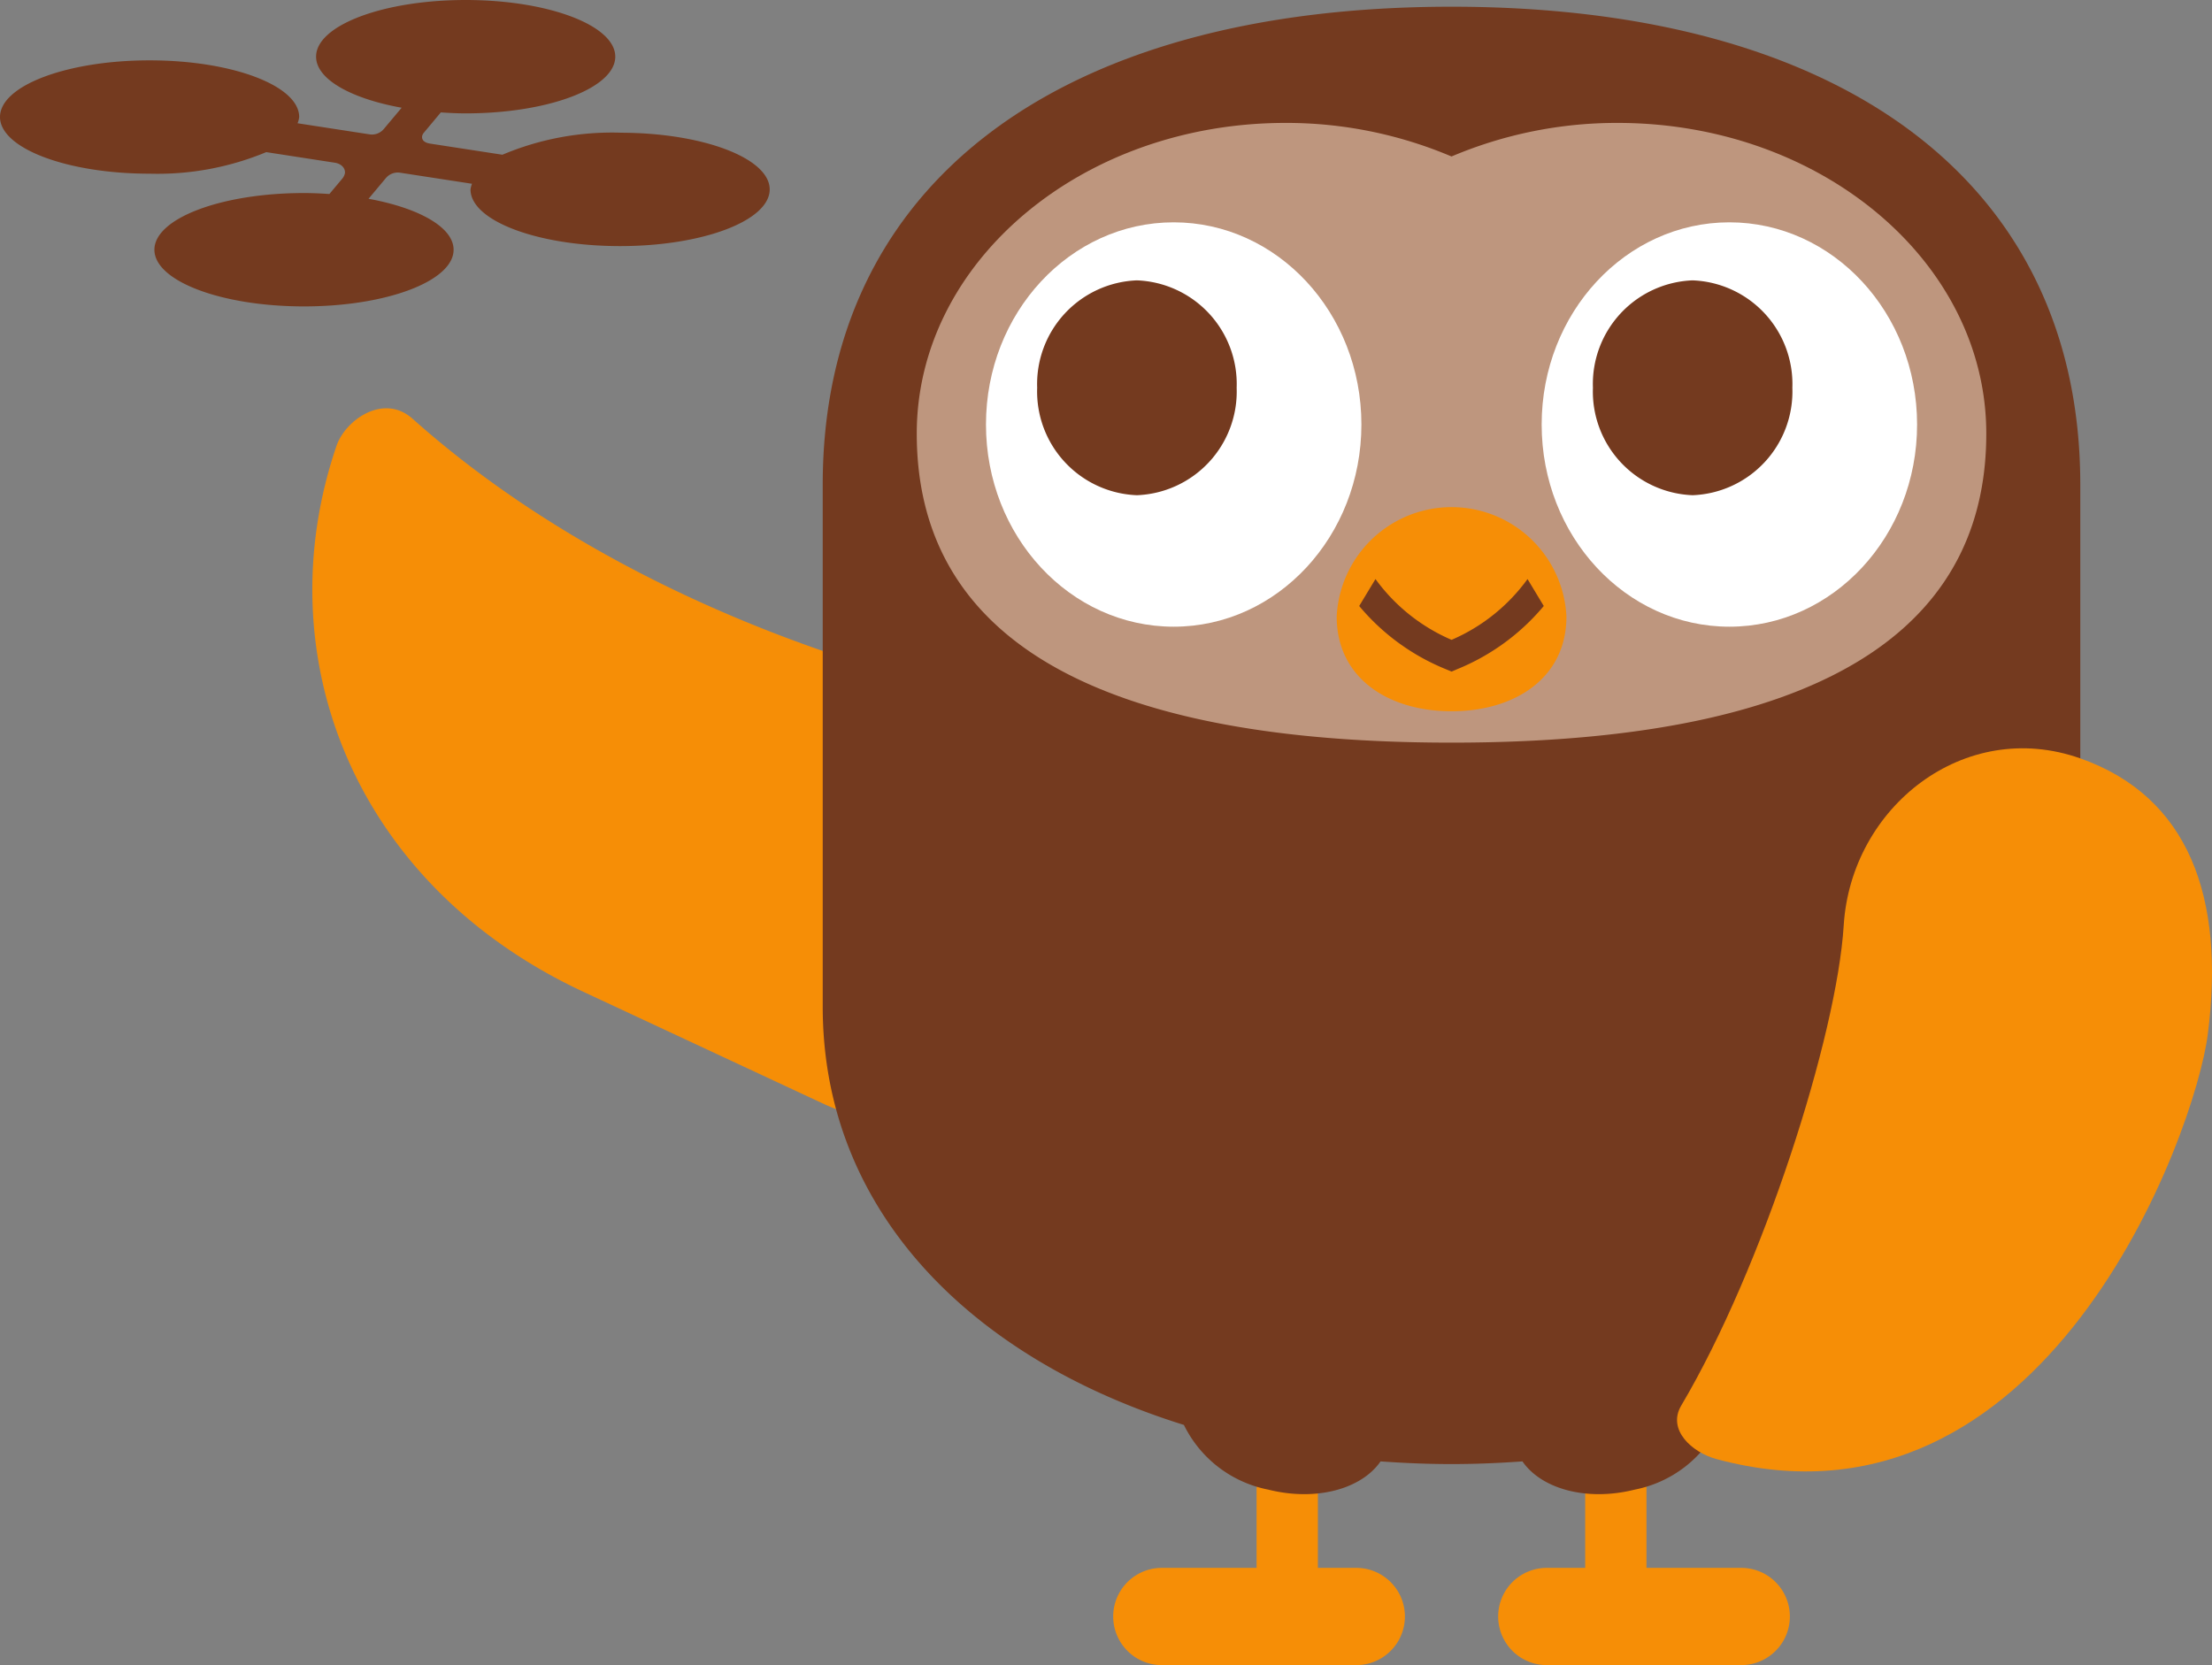 <svg xmlns="http://www.w3.org/2000/svg" width="123.099" height="92.676" viewBox="0 0 123.099 92.676">
  <rect x="0" y="0" width="123.099" height="92.676" fill="#808080" stroke="none"/>
  <g id="owl_img" transform="translate(-896.5 -3621.5)">
    <path id="パス_936651" data-name="パス 936651" d="M51.612,40.015c2.148-6.047-1.063-12.72-6.879-15.432,0,0-18.724-3.121-32.745-15.622-1.616-1.44-3.745.076-4.233,1.51C3.782,22.119,8.685,34.885,21.5,40.858l13.33,6.218a12.29,12.29,0,0,0,16.785-7.061" transform="translate(907.471 3635.845)" fill="#f68e06"/>
    <path id="パス_936652" data-name="パス 936652" d="M36.374,41.136H34.237V26.949H30.826V41.136H25.552a2.706,2.706,0,0,0,0,5.412H36.374a2.706,2.706,0,0,0,0-5.412" transform="translate(935.604 3667.627)" fill="#f68e06"/>
    <path id="パス_936653" data-name="パス 936653" d="M33.453,41.136H35.59V26.949H39V41.136h5.274a2.706,2.706,0,1,1,0,5.412H33.453a2.706,2.706,0,0,1,0-5.412" transform="translate(949.127 3667.627)" fill="#f68e06"/>
    <path id="パス_936654" data-name="パス 936654" d="M51.878.138c-21.926,0-34.993,9.911-34.993,26.593V55.8c0,11.329,8.232,19.572,20.1,23.271a6.648,6.648,0,0,0,4.691,3.6c2.674.67,5.193-.035,6.253-1.57,1.3.092,2.611.149,3.948.149s2.652-.057,3.948-.149c1.06,1.535,3.579,2.24,6.253,1.57a6.648,6.648,0,0,0,4.691-3.6c11.869-3.7,20.1-11.942,20.1-23.271V26.731C86.871,10.049,73.8.138,51.878.138" transform="translate(925.4 3621.736)" fill="#743a1f"/>
    <path id="パス_936655" data-name="パス 936655" d="M57.816,2.523a23.555,23.555,0,0,0-9.241,1.868,23.545,23.545,0,0,0-9.241-1.868C28,2.523,18.815,10.265,18.815,19.815s7.031,17.2,29.76,17.2,29.76-7.652,29.76-17.2S69.148,2.523,57.816,2.523" transform="translate(928.703 3625.818)" fill="#be967e"/>
    <path id="パス_936656" data-name="パス 936656" d="M40.218,16.559c0,3.417-2.863,5.271-6.394,5.271s-6.391-1.855-6.391-5.271a6.4,6.4,0,0,1,12.785,0" transform="translate(943.455 3639.257)" fill="#f68e06"/>
    <path id="パス_936657" data-name="パス 936657" d="M41.128,15.816c0,6.215-4.678,11.253-10.448,11.253S20.235,22.031,20.235,15.816,24.913,4.563,30.68,4.563,41.128,9.6,41.128,15.816" transform="translate(931.135 3629.311)" fill="#fff"/>
    <path id="パス_936658" data-name="パス 936658" d="M32.387,11.733a5.776,5.776,0,0,1-5.551,5.979,5.777,5.777,0,0,1-5.551-5.979,5.777,5.777,0,0,1,5.551-5.979,5.776,5.776,0,0,1,5.551,5.979" transform="translate(932.934 3631.35)" fill="#743a1f"/>
    <path id="パス_936659" data-name="パス 936659" d="M31.64,15.816c0,6.215,4.678,11.253,10.448,11.253s10.445-5.038,10.445-11.253S47.855,4.563,42.088,4.563,31.64,9.6,31.64,15.816" transform="translate(950.654 3629.311)" fill="#fff"/>
    <path id="パス_936660" data-name="パス 936660" d="M32.692,11.733a5.773,5.773,0,0,0,5.548,5.979,5.777,5.777,0,0,0,5.551-5.979A5.777,5.777,0,0,0,38.24,5.754a5.773,5.773,0,0,0-5.548,5.979" transform="translate(952.455 3631.35)" fill="#743a1f"/>
    <path id="パス_936661" data-name="パス 936661" d="M34.508,7.384a15.69,15.69,0,0,0-6.549,1.228l-4.016-.618c-.374-.057-.485-.241-.45-.428a.468.468,0,0,1,.106-.193l.933-1.117c.453.03.908.054,1.383.054,4.6,0,8.325-1.413,8.325-3.156S30.511,0,25.915,0,17.59,1.413,17.59,3.154c0,1.258,1.952,2.335,4.762,2.842l-.992,1.182a.857.857,0,0,1-.789.3l-4.013-.618a1.219,1.219,0,0,0,.092-.347c0-1.744-3.726-3.154-8.325-3.154S0,4.767,0,6.511,3.728,9.667,8.325,9.667a15.765,15.765,0,0,0,6.492-1.2l3.81.588c.344.052.6.285.569.583a.714.714,0,0,1-.165.325l-.7.835c-.461-.03-.927-.054-1.413-.054-4.6,0-8.325,1.413-8.325,3.156s3.728,3.154,8.325,3.154,8.325-1.413,8.325-3.154c0-1.255-1.942-2.327-4.734-2.836l.965-1.152a.861.861,0,0,1,.789-.3l4.005.616a1.319,1.319,0,0,0-.084.315c0,1.741,3.726,3.154,8.325,3.154s8.325-1.413,8.325-3.154-3.726-3.156-8.325-3.156" transform="translate(896.5 3621.5)" fill="#743a1f"/>
    <path id="パス_936662" data-name="パス 936662" d="M56.861,15.921c-6.454-2.283-12.761,2.709-13.168,9.3-.38,6.123-4.5,19.052-9.04,26.717-.8,1.345.588,2.611,1.966,2.983C54.906,59.843,63.244,36.83,63.954,31.284c.987-7.685-1.09-13.241-7.094-15.364" transform="translate(955.41 3647.789)" fill="#f68e06"/>
    <path id="パス_936663" data-name="パス 936663" d="M37.262,11.885a10.2,10.2,0,0,1-4.227,3.384A10.212,10.212,0,0,1,28.8,11.885l-.906,1.5a12.321,12.321,0,0,0,4.821,3.517l.317.133.315-.133a12.334,12.334,0,0,0,4.819-3.517Z" transform="translate(944.246 3641.843)" fill="#743a1f"/>
  </g>
</svg>
